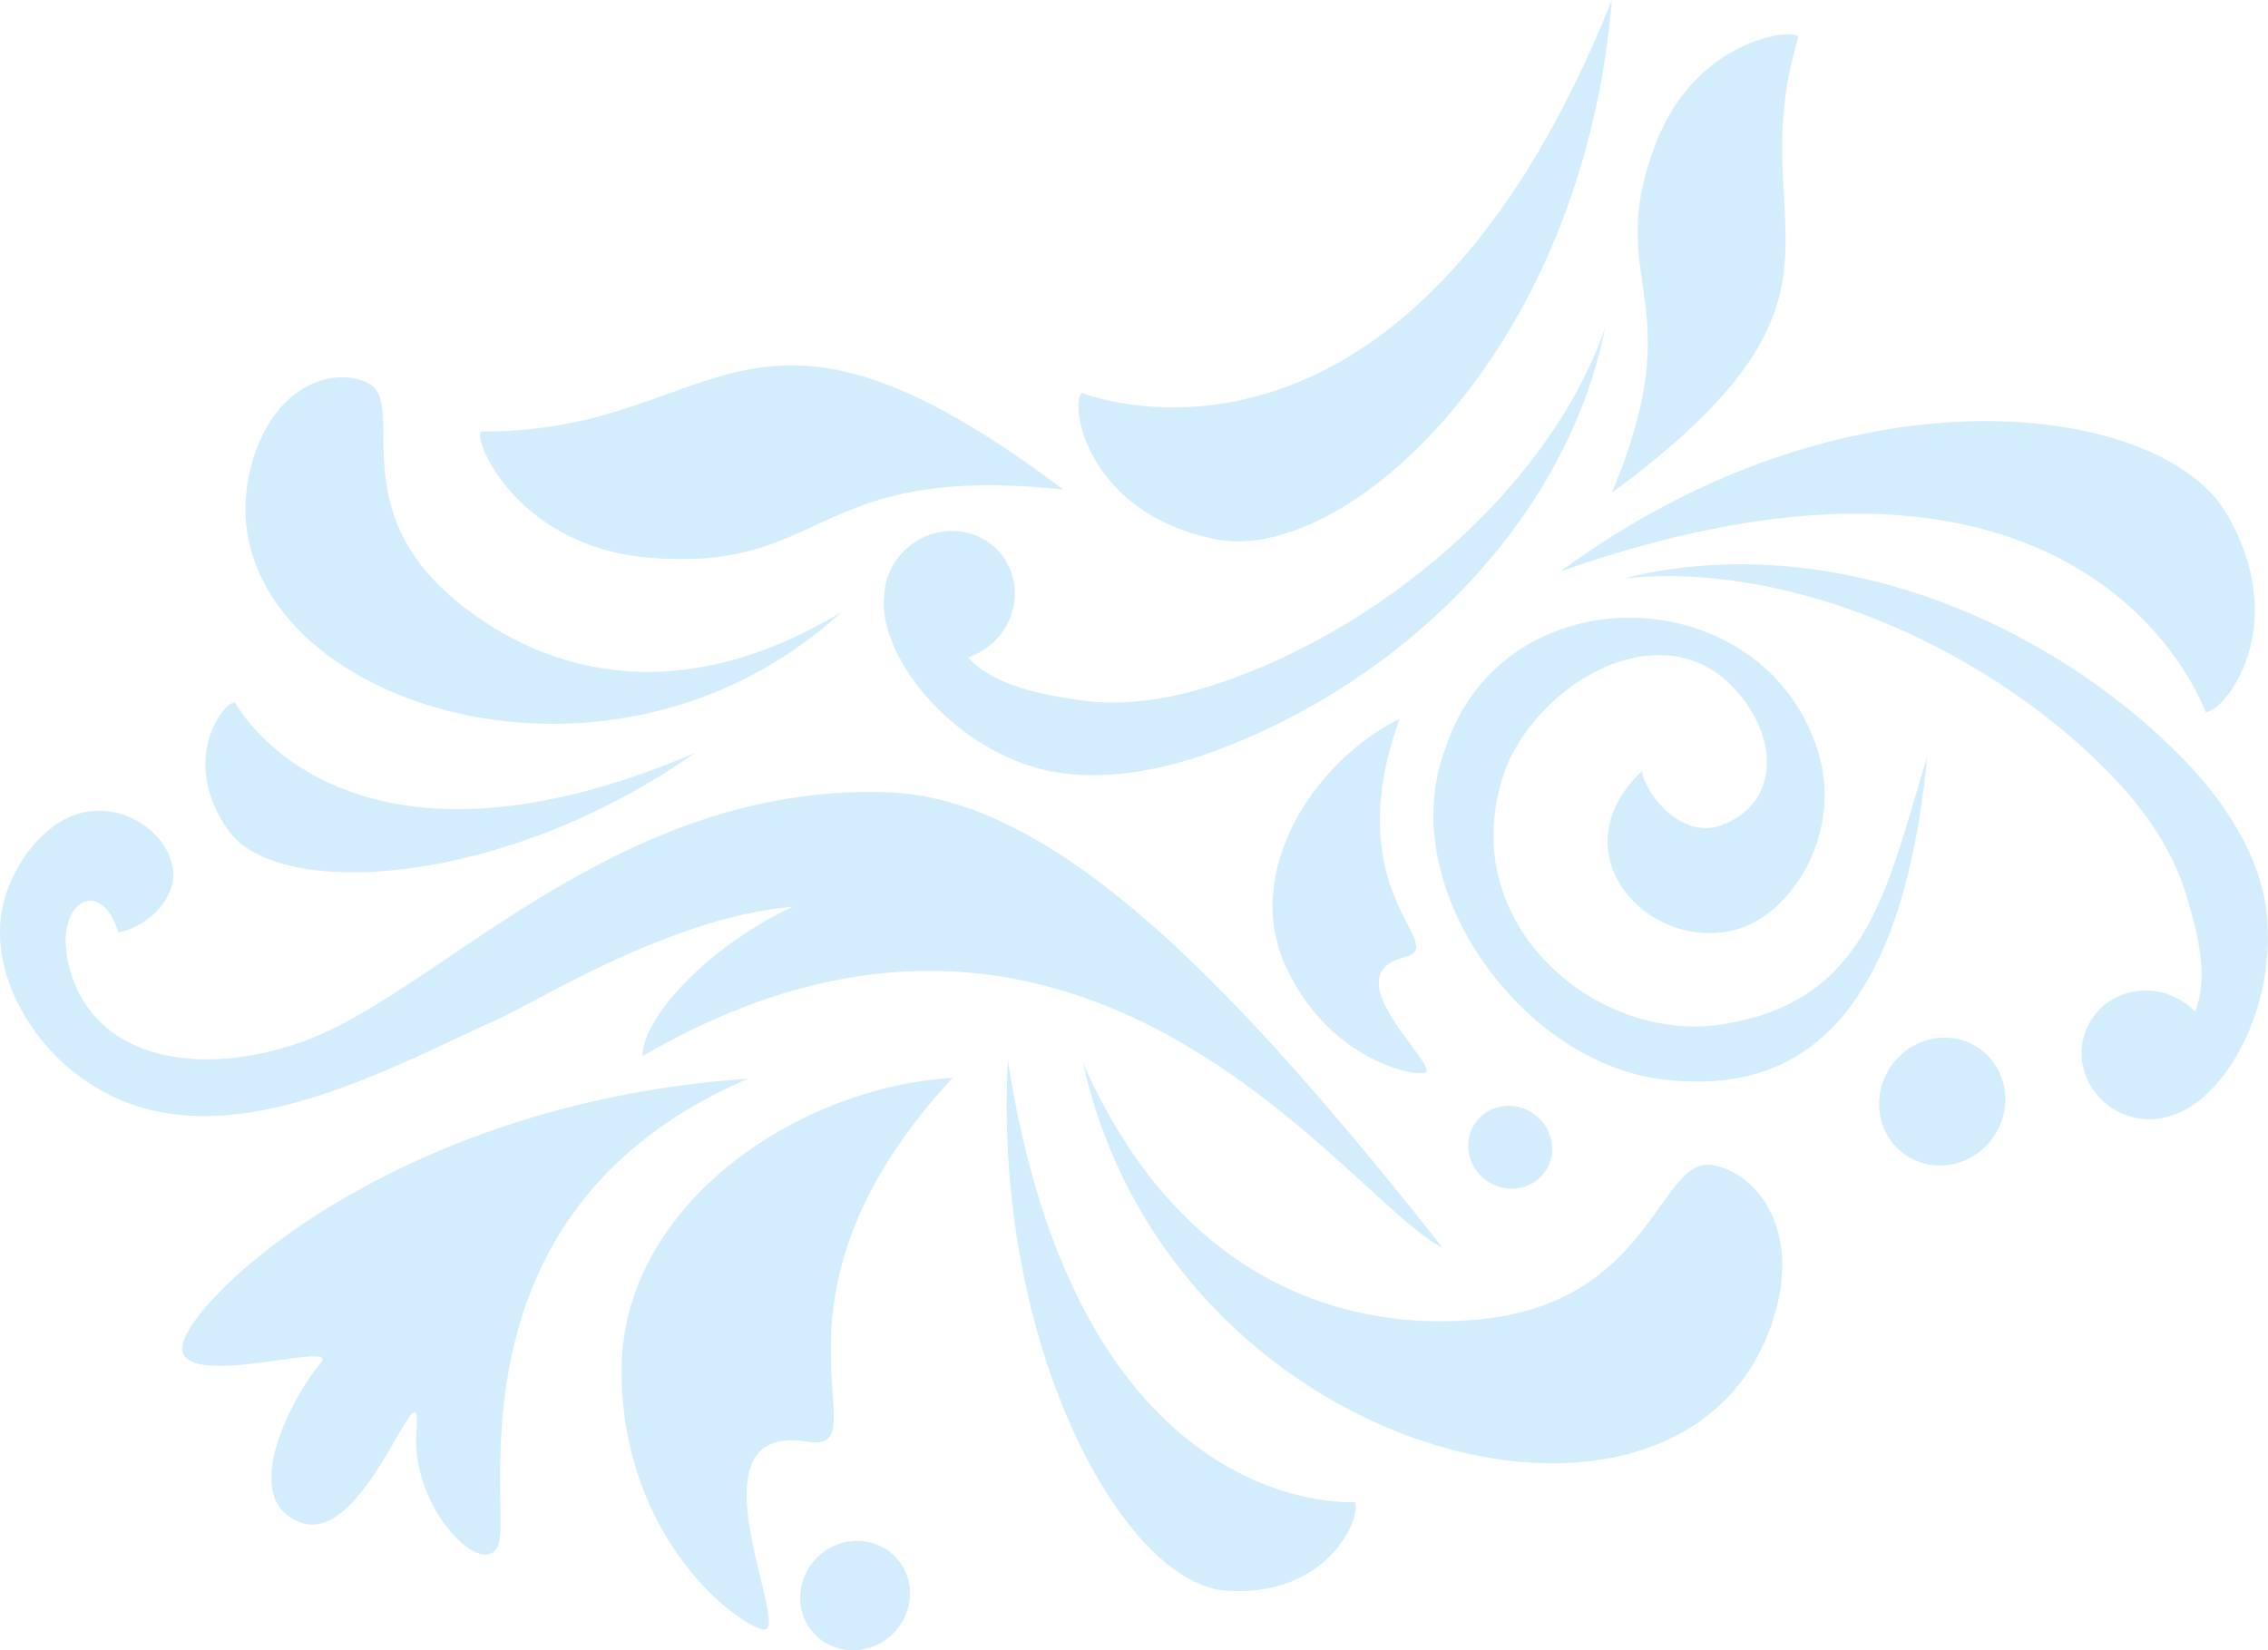 <?xml version="1.0" encoding="UTF-8"?> <svg xmlns="http://www.w3.org/2000/svg" width="584" height="425" viewBox="0 0 584 425" fill="none"><path fill-rule="evenodd" clip-rule="evenodd" d="M278.693 101.235C282.99 102.784 362.424 131.427 415.063 0C407.442 91.343 346.138 145.392 313.188 138.894C280.259 132.411 275.336 104.918 278.511 101.172C278.513 101.17 278.574 101.192 278.693 101.235ZM415.03 126.96C426.695 99.02 424.742 85.525 422.935 73.035C421.441 62.712 420.047 53.077 426.521 36.541C437.421 8.729 463.819 7.137 463.041 9.674C457.993 26.285 458.715 39.095 459.369 50.692C460.683 74.007 461.721 92.419 415.03 126.96ZM567.86 183.229C566.265 179.133 535.549 100.224 401.895 147.111C475.597 92.725 556.634 103.342 573.448 132.441C590.266 161.517 572.835 183.317 567.926 183.394C567.923 183.394 567.902 183.338 567.86 183.229ZM487.065 274.362C481.703 281.873 483.221 292.115 490.419 297.263C497.623 302.413 507.802 300.522 513.162 293.017C518.501 285.536 516.999 275.262 509.795 270.112C502.604 264.966 492.404 266.88 487.065 274.362ZM315.837 409.661C289.464 407.962 255.658 346.954 259.531 273.207L259.537 273.21C277.574 389.37 345.464 386.936 348.769 386.818C348.85 386.815 348.892 386.813 348.894 386.815C350.674 390.482 342.22 411.372 315.837 409.661ZM209.49 420.542C204.379 414.873 204.996 405.956 210.904 400.62C216.792 395.307 225.735 395.584 230.853 401.255C235.976 406.934 235.34 415.868 229.453 421.18C223.544 426.516 214.62 426.223 209.497 420.544L209.49 420.542ZM192.618 277.792L192.625 277.789L192.632 277.791L192.618 277.792ZM46.972 348.136C44.165 338.701 97.871 284.187 192.618 277.792C127.653 305.667 128.48 362.671 128.835 387.144C128.91 392.272 128.964 395.971 128.387 397.676C125.074 407.512 105.559 388.712 107.238 368.499C107.923 360.181 105.869 363.739 102.032 370.383C96.532 379.91 87.368 395.781 77.361 392.09C60.369 385.822 76.808 357.443 82.49 351.127C84.918 348.435 79.282 349.226 71.818 350.275C61.834 351.677 48.578 353.54 46.972 348.136ZM245.28 277.587L245.271 277.587L245.273 277.585L245.28 277.587ZM245.271 277.587C205.053 279.927 159.489 310.705 160.034 353.844C160.595 396.983 190.229 418.56 196.521 419.644C199.167 420.091 197.76 414.318 195.881 406.601C192.105 391.106 186.422 367.775 207.815 371.255C215.387 372.485 215.061 367.978 214.401 358.842C213.278 343.314 211.188 314.413 245.271 277.587ZM137.44 257.745L137.442 257.744C152.609 249.694 178.997 235.688 204.024 233.53C181.098 244.382 165.221 262.895 165.447 271.965C257.087 218.775 318.785 275.211 351.993 305.586C360.212 313.103 366.685 319.024 371.436 321.293C313.202 247.396 269.268 205.216 227.999 203.998C180.688 202.6 144.808 226.779 115.614 246.452C101.613 255.886 89.15 264.284 77.701 268.329C52.132 277.353 25.959 273.239 18.566 251.524C12.217 232.865 25.82 224.522 30.486 240.183C39.041 238.219 45.014 231.004 44.628 224.722C44.021 215.009 31.971 205.934 19.895 209.637C11.116 212.343 3.787 222.249 1.201 231.378C-3.392 247.617 5.874 264.812 17.328 274.698C47.173 300.418 87.374 281.559 118.243 267.077C121.739 265.437 125.115 263.853 128.343 262.396L128.335 262.401C130.529 261.413 133.631 259.767 137.44 257.745ZM381.565 339.708C347.304 343.264 304.032 330.669 278.919 273.861C301.448 375.623 431.25 408.931 455.794 342.139C464.729 317.828 452.916 302.123 440.997 300.037C435.724 299.115 432.238 304.006 427.493 310.663C419.805 321.448 408.813 336.869 381.565 339.708ZM360.378 185.118C350.04 213.86 358.075 229.55 362.392 237.98C364.932 242.941 366.186 245.388 361.651 246.502C348.842 249.647 357.568 261.362 363.363 269.143C366.248 273.018 368.408 275.917 366.818 276.295C363.041 277.189 341.316 272.157 330.752 248.128C320.202 224.094 338.405 196.003 360.378 185.118ZM426.857 277.787C391.044 272.667 358.918 227.843 372.132 192.842L372.128 192.835C387.14 146.717 453.994 148.793 468.075 193.287C474.705 214.233 461.558 235.61 446.798 239.453C424.128 245.348 400.794 219.404 422.739 198.642C424.038 205.229 433.378 216.134 443.13 212.563C456.679 207.604 458.245 193.309 449.598 181.03C430.854 154.416 395.065 175.723 387.153 199.573C374.463 237.817 410.967 268.86 443.424 263.806C477.356 258.529 484.511 234.341 492.93 205.876C494.002 202.255 495.093 198.565 496.263 194.835C493.061 227.155 484.078 265.289 454.757 275.691C445.934 278.819 436.363 279.147 426.857 277.787ZM559.537 192.782C522.912 157.178 467.61 136.431 417.905 149.011C462.27 144.156 513.84 168.195 544.443 200.481C553.157 209.672 559.572 219.584 562.762 229.95C565.483 238.808 569.007 250.868 565.246 260.541C563.756 258.977 561.932 257.657 559.833 256.697C551.243 252.769 541.215 256.281 537.436 264.552C533.657 272.823 537.56 282.716 546.15 286.645C550.796 288.771 555.847 288.718 560.111 286.923C573.079 282.451 586.058 259.689 583.727 235.746C582.31 221.259 573.509 206.355 559.537 192.782ZM379.822 289.258C383.104 284.461 389.809 283.329 394.811 286.751C399.796 290.163 401.188 296.84 397.911 301.639C394.626 306.445 387.904 307.567 382.919 304.155C377.917 300.734 376.537 294.064 379.822 289.258ZM273.835 126.086L273.822 126.085C218.693 84.594 198.102 92.011 172.025 101.405C159.054 106.077 144.726 111.238 124.115 111.112C120.966 111.086 131.735 140.622 167.076 143.622C188.082 145.397 198.569 140.545 209.804 135.347C223.398 129.058 238.086 122.263 273.822 126.085L273.833 126.093L273.835 126.086ZM312.801 193.416C360.699 175.718 403.234 134.746 413.311 84.448C398.571 126.591 354.665 162.767 312.365 176.46C300.321 180.362 288.623 181.879 277.895 180.283C268.732 178.918 256.349 176.888 249.244 169.321C251.294 168.644 253.266 167.572 255.039 166.091C262.279 160.035 263.436 149.469 257.607 142.484C251.784 135.508 241.172 134.765 233.932 140.821C230.011 144.1 227.88 148.678 227.66 153.302C226.109 166.94 241.037 188.479 263.634 196.711C277.305 201.684 294.534 200.17 312.801 193.416ZM179.067 193.855C129.119 228.804 71.619 231.744 58.901 213.988C46.171 196.227 57.106 181.168 60.451 180.82C60.452 180.82 60.459 180.831 60.472 180.853C60.48 180.867 60.489 180.884 60.502 180.906C61.839 183.237 89.796 231.985 179.067 193.855ZM116.076 153.536C137.587 172.178 172.832 184.149 216.696 157.602C153.33 215.806 49.703 176.851 64.674 120.015C70.114 99.328 85.543 94.296 94.597 98.531C98.605 100.403 98.653 105.366 98.719 112.122C98.825 123.064 98.977 138.709 116.076 153.536Z" fill="#D4EDFC"></path></svg> 